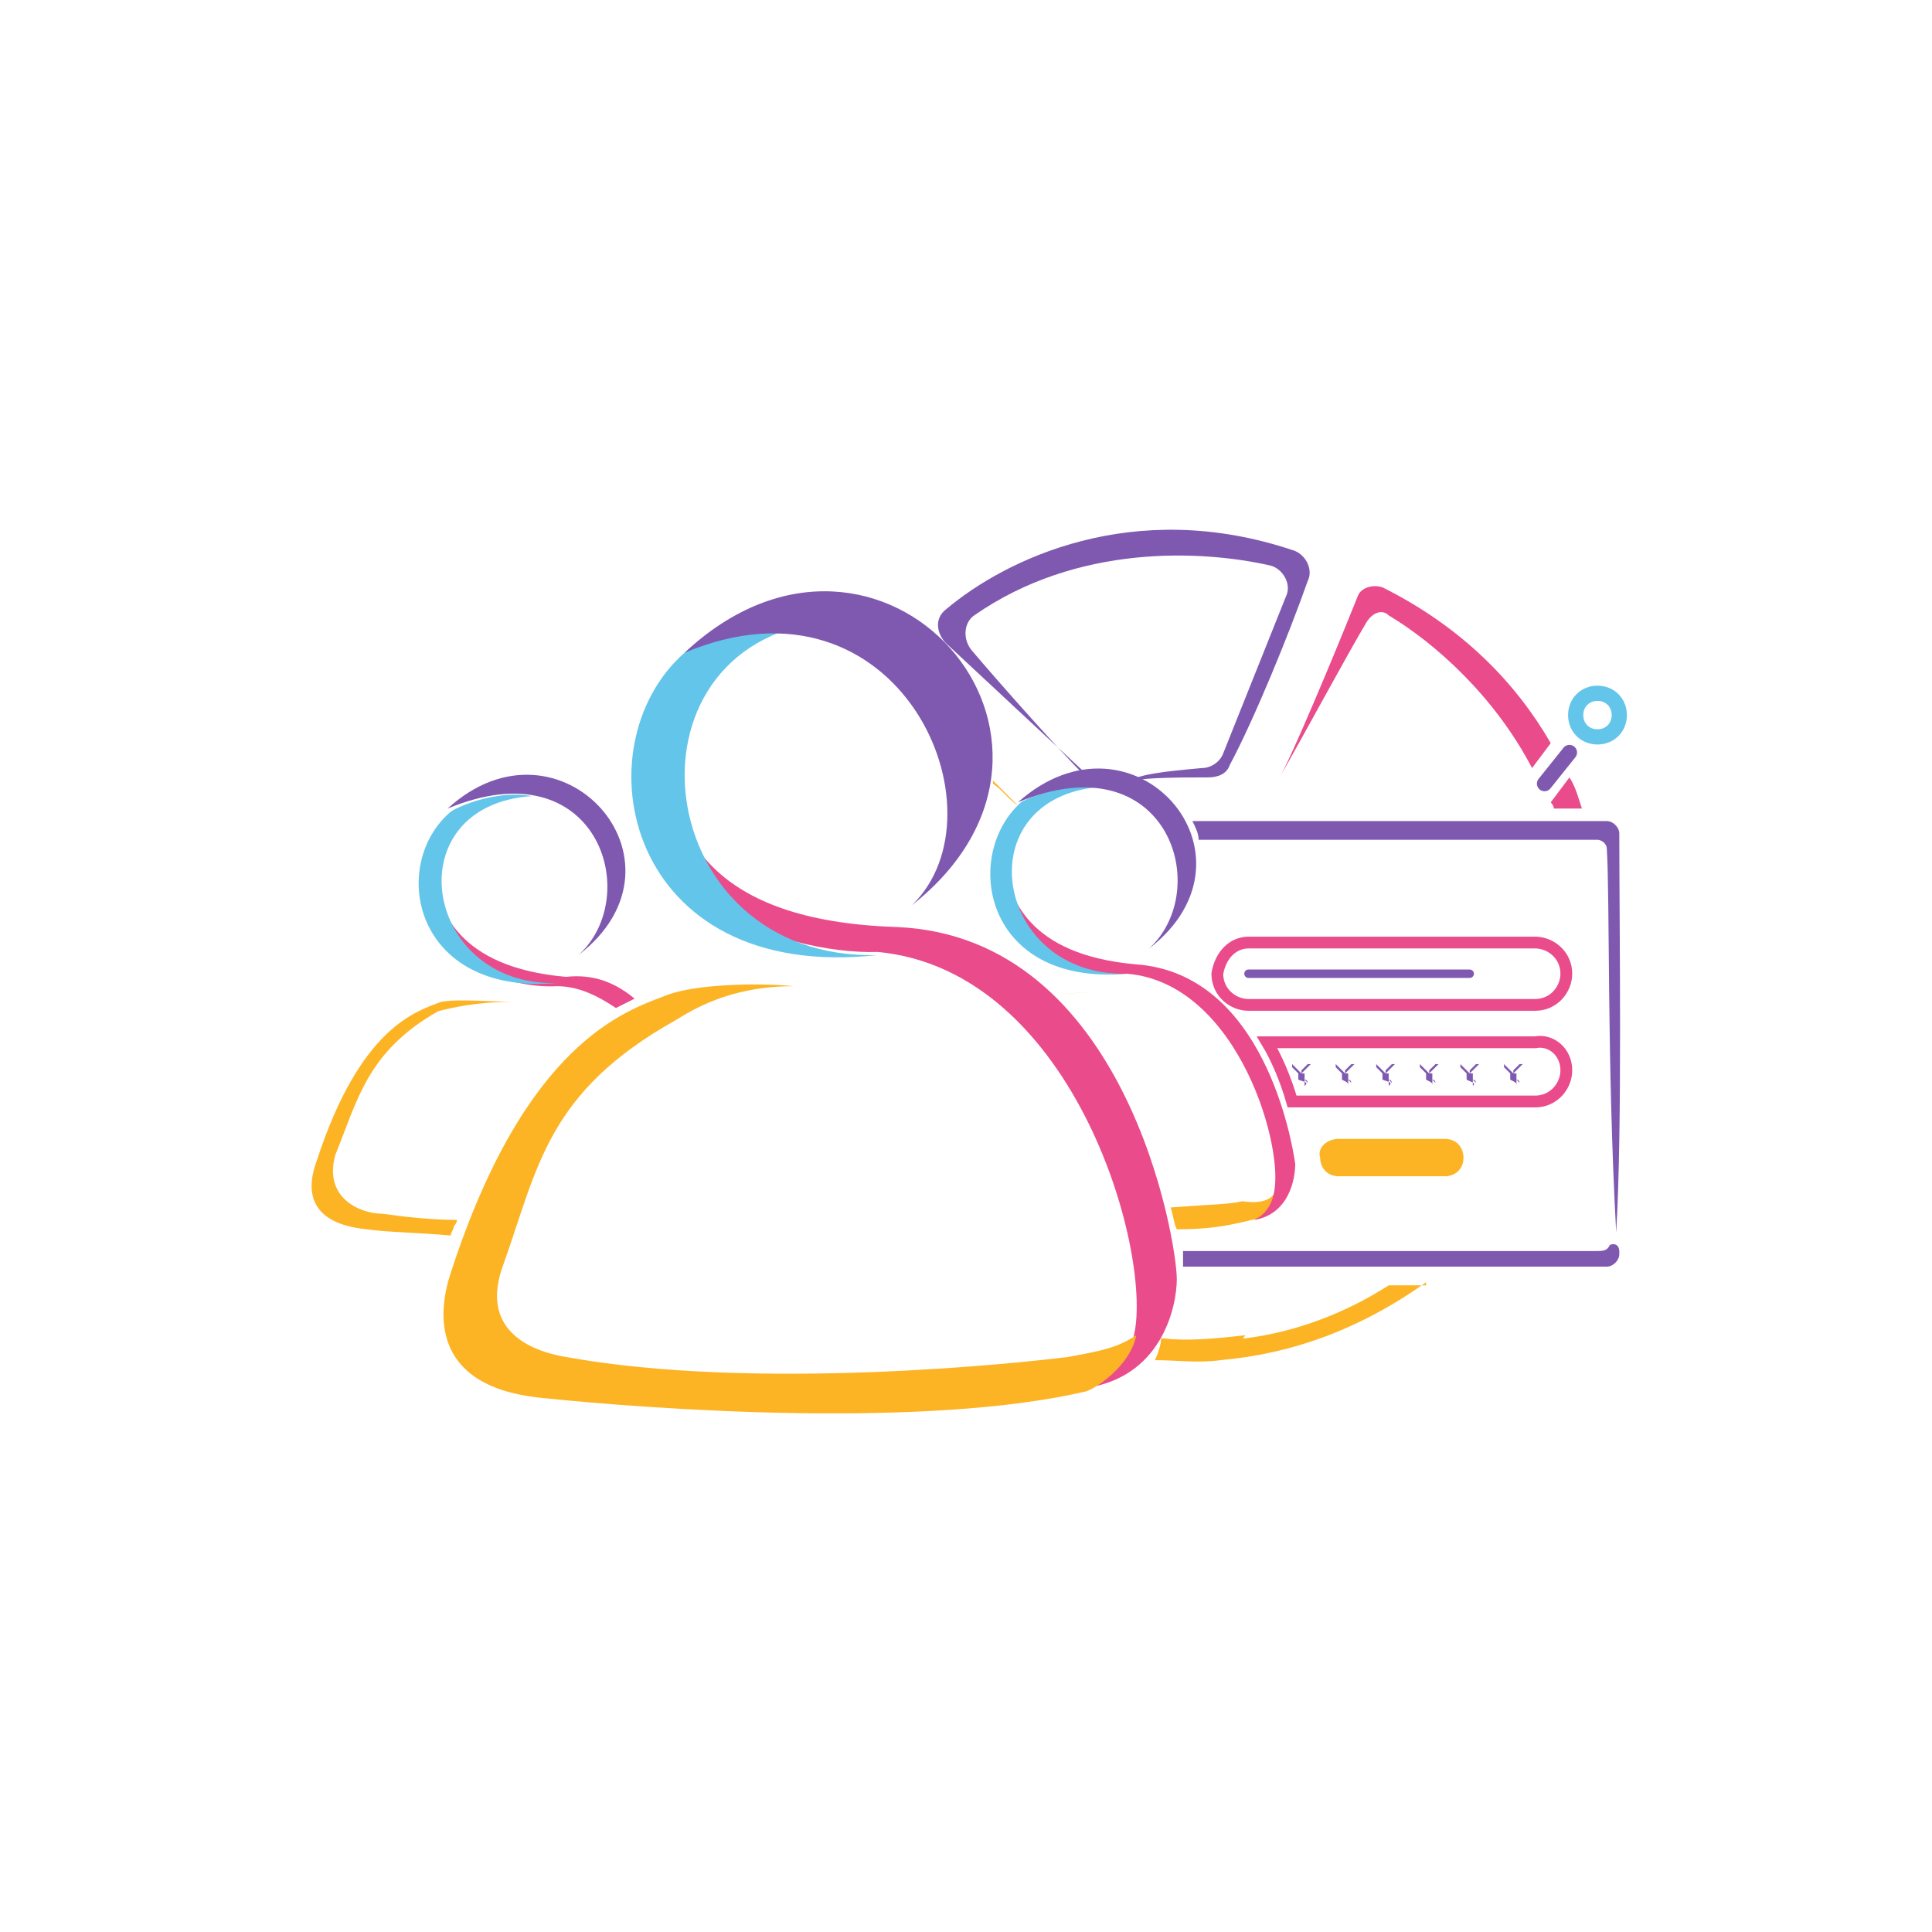 <svg width="62" height="62" viewBox="0 0 62 62" fill="none" xmlns="http://www.w3.org/2000/svg">
<g filter="url(#filter0_d_190_179)">
<rect x="4" y="4" width="50" height="50" rx="12.36" fill="white"/>
<path d="M30.665 23.849C30.365 23.649 30.165 23.349 29.865 23.149C29.865 23.149 29.865 23.149 29.865 23.049L30.665 23.849Z" fill="#FCB424"/>
<path d="M37.965 40.849C37.765 41.149 37.465 41.349 37.165 41.649C36.465 41.749 35.765 41.649 35.065 41.649C35.165 41.449 35.265 41.149 35.265 40.949C36.165 41.049 37.065 40.949 37.965 40.849Z" fill="#FCB424"/>
<path d="M32.865 22.948L32.765 22.849C32.065 22.148 30.265 20.148 29.165 18.849C28.865 18.448 28.965 17.948 29.265 17.748C32.565 15.448 36.565 15.649 38.765 16.148C39.165 16.248 39.465 16.748 39.265 17.148L37.265 22.148C37.165 22.448 36.865 22.648 36.565 22.648C35.465 22.748 34.365 22.849 34.165 23.148C34.265 22.948 35.765 22.948 36.765 22.948C37.065 22.948 37.365 22.849 37.465 22.549C38.265 21.049 39.365 18.349 39.965 16.648C40.165 16.248 39.865 15.748 39.465 15.649C34.365 13.948 30.265 15.948 28.365 17.549C27.965 17.849 28.065 18.349 28.365 18.648L32.765 22.748C32.765 22.849 32.865 22.849 32.865 22.948Z" fill="#7F59B0"/>
<path d="M42.565 17.748C42.365 17.548 42.065 17.648 41.865 17.948C41.265 18.948 39.865 21.548 39.065 22.948C39.465 22.248 40.765 19.148 41.565 17.148C41.665 16.848 42.065 16.748 42.365 16.848C44.965 18.148 46.665 19.948 47.765 21.848L47.165 22.648C45.965 20.348 44.065 18.648 42.565 17.748Z" fill="#EA4B8B"/>
<path d="M49.265 21.648C49.665 21.648 49.965 21.348 49.965 20.948C49.965 20.548 49.665 20.248 49.265 20.248C48.865 20.248 48.565 20.548 48.565 20.948C48.565 21.348 48.865 21.648 49.265 21.648Z" stroke="#63C5EA" stroke-width="0.488"/>
<path d="M47.565 23.148L48.365 22.148" stroke="#7F59B0" stroke-width="0.488" stroke-linecap="round"/>
<path d="M26.765 27.749C20.765 27.549 19.665 24.749 19.365 22.349C17.365 26.549 23.065 28.649 26.165 28.549C32.565 29.149 35.065 38.449 34.365 40.949L32.765 42.549C35.265 42.249 35.765 39.949 35.765 39.049C35.765 37.849 34.165 28.049 26.765 27.749Z" fill="#EA4B8B"/>
<path d="M19.965 18.949C16.565 21.949 18.065 29.549 26.165 28.649C18.865 28.849 17.665 18.749 24.465 17.949C22.565 17.749 20.565 18.549 19.965 18.949Z" fill="#63C5EA"/>
<path d="M34.465 40.848C34.265 41.848 33.165 42.548 32.865 42.648C27.765 43.848 19.065 43.248 15.265 42.848C11.765 42.448 12.065 40.048 12.465 38.848C14.865 31.448 18.065 30.448 19.365 29.948C20.365 29.548 22.565 29.548 23.465 29.648C21.365 29.648 20.165 30.448 19.665 30.748C15.565 33.048 15.265 35.448 14.165 38.548C13.365 40.648 14.965 41.348 16.165 41.548C22.265 42.648 30.665 41.748 32.265 41.548C33.365 41.348 33.865 41.248 34.465 40.848C34.465 40.748 34.465 40.848 34.465 40.848C34.465 40.848 34.465 40.748 34.465 40.848Z" fill="#FCB424"/>
<path d="M27.265 27.049C30.365 24.049 26.865 16.049 19.965 18.949C26.265 13.049 33.965 21.749 27.265 27.049Z" fill="#7F59B0"/>
<path d="M18.365 30.048C18.165 30.148 17.965 30.248 17.765 30.348C17.165 29.948 16.565 29.648 15.865 29.648C14.165 29.748 10.865 28.548 11.965 26.148C12.065 27.148 12.665 29.048 16.165 29.348C17.065 29.248 17.765 29.548 18.365 30.048Z" fill="#EA4B8B"/>
<path d="M12.465 24.048C10.465 25.748 11.265 29.948 15.865 29.548C11.565 29.648 10.665 23.848 15.065 23.548C13.965 23.348 12.765 23.848 12.465 24.048Z" fill="#63C5EA"/>
<path d="M14.465 30.149C13.265 30.149 12.465 30.349 12.065 30.449C9.765 31.749 9.465 33.349 8.765 35.049C8.365 36.449 9.565 36.949 10.265 36.949C10.965 37.049 11.865 37.149 12.665 37.149C12.665 37.249 12.565 37.349 12.565 37.349C12.565 37.449 12.465 37.549 12.465 37.649C11.365 37.549 10.465 37.549 9.765 37.449C7.765 37.249 7.865 36.049 8.165 35.249C9.565 30.949 11.365 30.449 12.165 30.149C12.665 30.049 13.865 30.149 14.465 30.149Z" fill="#FCB424"/>
<path d="M20.465 36.649C20.565 36.549 20.465 36.649 20.465 36.649V36.649Z" fill="#FCB424"/>
<path opacity="0.8" d="M20.465 36.649C20.565 36.549 20.465 36.649 20.465 36.649V36.649Z" fill="#FCB424"/>
<path d="M16.565 28.648C18.665 26.748 17.165 21.948 12.365 23.948C15.965 20.648 20.465 25.648 16.565 28.648Z" fill="#7F59B0"/>
<path d="M34.465 28.948C30.965 28.648 30.365 26.748 30.265 25.748C29.165 28.148 32.465 29.348 34.165 29.248C37.765 29.548 39.265 34.948 38.865 36.348L38.265 37.148C39.365 36.948 39.565 35.848 39.565 35.348C39.465 34.648 38.565 29.248 34.465 28.948Z" fill="#EA4B8B"/>
<path d="M30.765 23.748C28.865 25.448 29.565 29.648 34.165 29.248C29.865 29.348 28.965 23.548 33.365 23.248C32.265 23.148 31.065 23.548 30.765 23.748Z" fill="#63C5EA"/>
<path d="M31.965 29.949C31.965 29.949 31.965 29.849 31.965 29.949C32.365 29.849 32.865 29.849 33.265 29.849C32.765 29.849 32.365 29.849 31.965 29.949Z" fill="#FCB424"/>
<path d="M38.865 36.349C38.765 36.849 38.365 37.149 38.165 37.149C37.365 37.349 36.765 37.449 35.765 37.449C35.665 37.249 35.665 37.049 35.565 36.749C36.865 36.649 37.465 36.649 37.865 36.549C38.565 36.649 38.765 36.449 38.865 36.349Z" fill="#FCB424"/>
<path d="M34.865 28.448C36.965 26.548 35.465 21.748 30.665 23.748C34.365 20.448 38.765 25.448 34.865 28.448Z" fill="#7F59B0"/>
<path d="M48.765 23.948H47.865C47.865 23.848 47.765 23.748 47.765 23.748L48.365 22.948C48.565 23.248 48.665 23.648 48.765 23.948Z" fill="#EA4B8B"/>
<path d="M43.765 39.148C41.665 40.648 39.465 41.448 37.165 41.648C36.465 41.648 35.765 41.648 35.065 41.648C35.165 41.448 35.265 41.148 35.265 40.948C36.165 41.048 37.065 41.048 37.965 40.948C39.565 40.748 41.165 40.148 42.565 39.248H43.765V39.148Z" fill="#FCB424"/>
<path d="M49.965 38.148V38.248C49.965 38.448 49.765 38.648 49.565 38.648H35.965V38.148H49.165C49.465 38.148 49.565 38.148 49.665 37.948C49.965 37.848 49.965 38.148 49.965 38.148Z" fill="#7F59B0"/>
<path d="M36.465 24.949C36.465 24.749 36.365 24.549 36.265 24.349H49.565C49.765 24.349 49.965 24.549 49.965 24.749C49.965 27.749 50.065 34.249 49.865 37.549C49.565 32.049 49.665 26.849 49.565 25.249C49.565 25.049 49.365 24.949 49.265 24.949H36.465Z" fill="#7F59B0"/>
<path d="M38.065 28.248H47.265C47.765 28.248 48.265 28.648 48.265 29.248C48.265 29.748 47.865 30.248 47.265 30.248H38.065C37.565 30.248 37.065 29.848 37.065 29.248C37.165 28.648 37.565 28.248 38.065 28.248Z" stroke="#EA4B8B" stroke-width="0.378"/>
<path d="M48.265 32.348C48.265 32.848 47.865 33.348 47.265 33.348H39.465C39.265 32.648 38.965 31.948 38.664 31.448H47.265C47.765 31.348 48.265 31.748 48.265 32.348Z" stroke="#EA4B8B" stroke-width="0.379"/>
<path d="M39.865 32.848V32.748C39.865 32.648 39.865 32.648 39.865 32.548V32.448C39.765 32.548 39.765 32.548 39.665 32.648C39.565 32.748 39.565 32.748 39.565 32.748L39.665 32.648C39.765 32.548 39.765 32.548 39.865 32.448C39.765 32.448 39.765 32.448 39.665 32.448C39.565 32.448 39.565 32.448 39.465 32.448H39.365H39.465C39.565 32.448 39.665 32.448 39.665 32.448L39.565 32.348L39.465 32.248C39.465 32.248 39.465 32.248 39.465 32.148C39.465 32.148 39.465 32.148 39.565 32.248L39.665 32.348L39.765 32.448C39.765 32.348 39.765 32.348 39.765 32.248C39.765 32.148 39.765 32.148 39.765 32.048V31.948C39.765 31.948 39.765 31.948 39.765 32.048V32.148C39.765 32.248 39.765 32.248 39.765 32.348L39.865 32.248L39.965 32.148C39.965 32.148 39.965 32.148 40.065 32.148C40.065 32.148 40.065 32.148 39.965 32.248C39.865 32.348 39.865 32.348 39.765 32.448C39.865 32.448 39.965 32.448 39.965 32.448C40.065 32.448 40.065 32.448 40.065 32.448H39.965C39.865 32.448 39.865 32.448 39.765 32.448H39.665C39.765 32.548 39.765 32.548 39.865 32.648C39.965 32.648 39.965 32.748 39.965 32.748L39.865 32.648C39.765 32.548 39.765 32.548 39.665 32.448C39.665 32.548 39.665 32.648 39.665 32.648C39.965 32.748 39.965 32.748 39.865 32.848C39.965 32.848 39.965 32.848 39.865 32.848ZM41.265 32.848V32.748C41.265 32.648 41.265 32.648 41.265 32.548V32.448C41.165 32.548 41.165 32.548 41.065 32.648C40.965 32.748 40.965 32.748 40.965 32.748L41.065 32.648C41.165 32.548 41.165 32.548 41.265 32.448C41.165 32.448 41.165 32.448 41.065 32.448C40.965 32.448 40.965 32.448 40.865 32.448H40.765H40.865C40.965 32.448 41.065 32.448 41.065 32.448L40.965 32.348L40.865 32.248C40.865 32.248 40.865 32.248 40.865 32.148C40.865 32.148 40.865 32.148 40.965 32.248L41.065 32.348L41.165 32.448C41.165 32.348 41.165 32.348 41.165 32.248C41.165 32.148 41.165 32.148 41.165 32.048V31.948C41.165 31.948 41.165 31.948 41.165 32.048V32.148C41.165 32.248 41.165 32.248 41.165 32.348L41.265 32.248L41.365 32.148C41.365 32.148 41.365 32.148 41.465 32.148C41.465 32.148 41.465 32.148 41.365 32.248C41.265 32.348 41.265 32.348 41.165 32.448C41.265 32.448 41.365 32.448 41.365 32.448C41.465 32.448 41.465 32.448 41.465 32.448H41.365C41.265 32.448 41.265 32.448 41.165 32.448H41.065C41.165 32.548 41.165 32.548 41.265 32.648C41.365 32.648 41.365 32.748 41.365 32.748L41.265 32.648C41.165 32.548 41.165 32.548 41.065 32.448C41.065 32.548 41.065 32.648 41.065 32.648C41.265 32.748 41.265 32.748 41.265 32.848ZM42.565 32.848V32.748C42.565 32.648 42.565 32.648 42.565 32.548V32.448C42.465 32.548 42.465 32.548 42.365 32.648C42.265 32.748 42.265 32.748 42.265 32.748L42.365 32.648C42.465 32.548 42.465 32.548 42.565 32.448C42.465 32.448 42.465 32.448 42.365 32.448C42.265 32.448 42.265 32.448 42.165 32.448H42.065H42.165C42.265 32.448 42.365 32.448 42.365 32.448L42.265 32.348L42.165 32.248C42.165 32.248 42.165 32.248 42.165 32.148C42.165 32.148 42.165 32.148 42.265 32.248L42.365 32.348L42.465 32.448C42.465 32.348 42.465 32.348 42.465 32.248C42.465 32.148 42.465 32.148 42.465 32.048V31.948C42.465 31.948 42.465 31.948 42.465 32.048V32.148C42.465 32.248 42.465 32.248 42.465 32.348L42.565 32.248L42.665 32.148C42.665 32.148 42.665 32.148 42.765 32.148C42.765 32.148 42.765 32.148 42.665 32.248C42.565 32.348 42.565 32.348 42.465 32.448C42.565 32.448 42.665 32.448 42.665 32.448C42.765 32.448 42.765 32.448 42.765 32.448H42.665C42.565 32.448 42.565 32.448 42.465 32.448H42.365C42.465 32.548 42.465 32.548 42.565 32.648C42.665 32.648 42.665 32.748 42.665 32.748L42.565 32.648C42.465 32.548 42.465 32.548 42.365 32.448C42.365 32.548 42.365 32.648 42.365 32.648C42.665 32.748 42.665 32.748 42.565 32.848C42.665 32.848 42.665 32.848 42.565 32.848ZM43.965 32.848V32.748C43.965 32.648 43.965 32.648 43.965 32.548V32.448C43.865 32.548 43.865 32.548 43.765 32.648C43.665 32.748 43.665 32.748 43.665 32.748L43.765 32.648C43.865 32.548 43.865 32.548 43.965 32.448C43.865 32.448 43.865 32.448 43.765 32.448C43.665 32.448 43.665 32.448 43.565 32.448H43.465H43.565C43.665 32.448 43.765 32.448 43.765 32.448L43.665 32.348L43.565 32.248C43.565 32.248 43.565 32.248 43.565 32.148C43.565 32.148 43.565 32.148 43.665 32.248L43.765 32.348L43.865 32.448C43.865 32.348 43.865 32.348 43.865 32.248C43.865 32.148 43.865 32.148 43.865 32.048V31.948C43.865 31.948 43.865 31.948 43.865 32.048V32.148C43.865 32.248 43.865 32.248 43.865 32.348L43.965 32.248L44.065 32.148C44.065 32.148 44.065 32.148 44.165 32.148C44.165 32.148 44.165 32.148 44.065 32.248C43.965 32.348 43.965 32.348 43.865 32.448C43.965 32.448 44.065 32.448 44.065 32.448C44.165 32.448 44.165 32.448 44.165 32.448H44.065C43.965 32.448 43.965 32.448 43.865 32.448H43.765C43.865 32.548 43.865 32.548 43.965 32.648C44.065 32.648 44.065 32.748 44.065 32.748L43.965 32.648C43.865 32.548 43.865 32.548 43.765 32.448C43.765 32.548 43.765 32.648 43.765 32.648C43.965 32.748 43.965 32.748 43.965 32.848ZM45.265 32.848V32.748C45.265 32.648 45.265 32.648 45.265 32.548V32.448C45.165 32.548 45.165 32.548 45.065 32.648C44.965 32.748 44.965 32.748 44.965 32.748L45.065 32.648C45.165 32.548 45.165 32.548 45.265 32.448C45.165 32.448 45.165 32.448 45.065 32.448C44.965 32.448 44.965 32.448 44.865 32.448H44.765H44.865C44.965 32.448 45.065 32.448 45.065 32.448L44.965 32.348L44.865 32.248C44.865 32.248 44.865 32.248 44.865 32.148C44.865 32.148 44.865 32.148 44.965 32.248L45.065 32.348L45.165 32.448C45.165 32.348 45.165 32.348 45.165 32.248C45.165 32.148 45.165 32.148 45.165 32.048V31.948C45.165 31.948 45.165 31.948 45.165 32.048V32.148C45.165 32.248 45.165 32.248 45.165 32.348L45.265 32.248L45.365 32.148C45.365 32.148 45.365 32.148 45.465 32.148C45.465 32.148 45.465 32.148 45.365 32.248C45.265 32.348 45.265 32.348 45.165 32.448C45.265 32.448 45.365 32.448 45.365 32.448C45.465 32.448 45.465 32.448 45.465 32.448H45.365C45.265 32.448 45.265 32.448 45.165 32.448H45.065C45.165 32.548 45.165 32.548 45.265 32.648C45.365 32.648 45.365 32.748 45.365 32.748L45.265 32.648C45.165 32.548 45.165 32.548 45.065 32.448C45.065 32.548 45.065 32.648 45.065 32.648C45.265 32.748 45.365 32.748 45.265 32.848C45.265 32.848 45.365 32.848 45.265 32.848ZM46.665 32.848V32.748C46.665 32.648 46.665 32.648 46.665 32.548V32.448C46.565 32.548 46.565 32.548 46.465 32.648C46.365 32.748 46.365 32.748 46.365 32.748L46.465 32.648C46.565 32.548 46.565 32.548 46.665 32.448C46.565 32.448 46.565 32.448 46.465 32.448C46.365 32.448 46.365 32.448 46.265 32.448H46.165H46.265C46.365 32.448 46.465 32.448 46.465 32.448L46.365 32.348L46.265 32.248C46.265 32.248 46.265 32.248 46.265 32.148C46.265 32.148 46.265 32.148 46.365 32.248L46.465 32.348L46.565 32.448C46.565 32.348 46.565 32.348 46.565 32.248C46.565 32.148 46.565 32.148 46.565 32.048V31.948C46.565 31.948 46.565 31.948 46.565 32.048V32.148C46.565 32.248 46.565 32.248 46.565 32.348L46.665 32.248L46.765 32.148C46.765 32.148 46.765 32.148 46.865 32.148C46.865 32.148 46.865 32.148 46.765 32.248C46.665 32.348 46.665 32.348 46.565 32.448C46.665 32.448 46.765 32.448 46.765 32.448C46.865 32.448 46.865 32.448 46.865 32.448H46.765C46.665 32.448 46.665 32.448 46.565 32.448H46.465C46.565 32.548 46.565 32.548 46.665 32.648C46.765 32.648 46.765 32.748 46.765 32.748L46.665 32.648C46.565 32.548 46.565 32.548 46.465 32.448C46.465 32.548 46.465 32.648 46.465 32.648C46.665 32.748 46.665 32.748 46.665 32.848Z" fill="#7F59B0"/>
<path d="M38.065 29.248H45.165" stroke="#7F59B0" stroke-width="0.27" stroke-linecap="round"/>
<path d="M40.965 34.548H44.365C44.765 34.548 44.965 34.848 44.965 35.148C44.965 35.548 44.665 35.748 44.365 35.748H40.965C40.565 35.748 40.365 35.448 40.365 35.148C40.265 34.848 40.565 34.548 40.965 34.548Z" fill="#FCB424"/>
</g>
<defs>
<filter id="filter0_d_190_179" x="0" y="0" width="62" height="62" filterUnits="userSpaceOnUse" color-interpolation-filters="sRGB">
<feFlood flood-opacity="0" result="BackgroundImageFix"/>
<feColorMatrix in="SourceAlpha" type="matrix" values="0 0 0 0 0 0 0 0 0 0 0 0 0 0 0 0 0 0 127 0" result="hardAlpha"/>
<feMorphology radius="3" operator="erode" in="SourceAlpha" result="effect1_dropShadow_190_179"/>
<feOffset dx="2" dy="2"/>
<feGaussianBlur stdDeviation="4.5"/>
<feComposite in2="hardAlpha" operator="out"/>
<feColorMatrix type="matrix" values="0 0 0 0 0 0 0 0 0 0 0 0 0 0 0 0 0 0 0.25 0"/>
<feBlend mode="normal" in2="BackgroundImageFix" result="effect1_dropShadow_190_179"/>
<feBlend mode="normal" in="SourceGraphic" in2="effect1_dropShadow_190_179" result="shape"/>
</filter>
</defs>
</svg>
